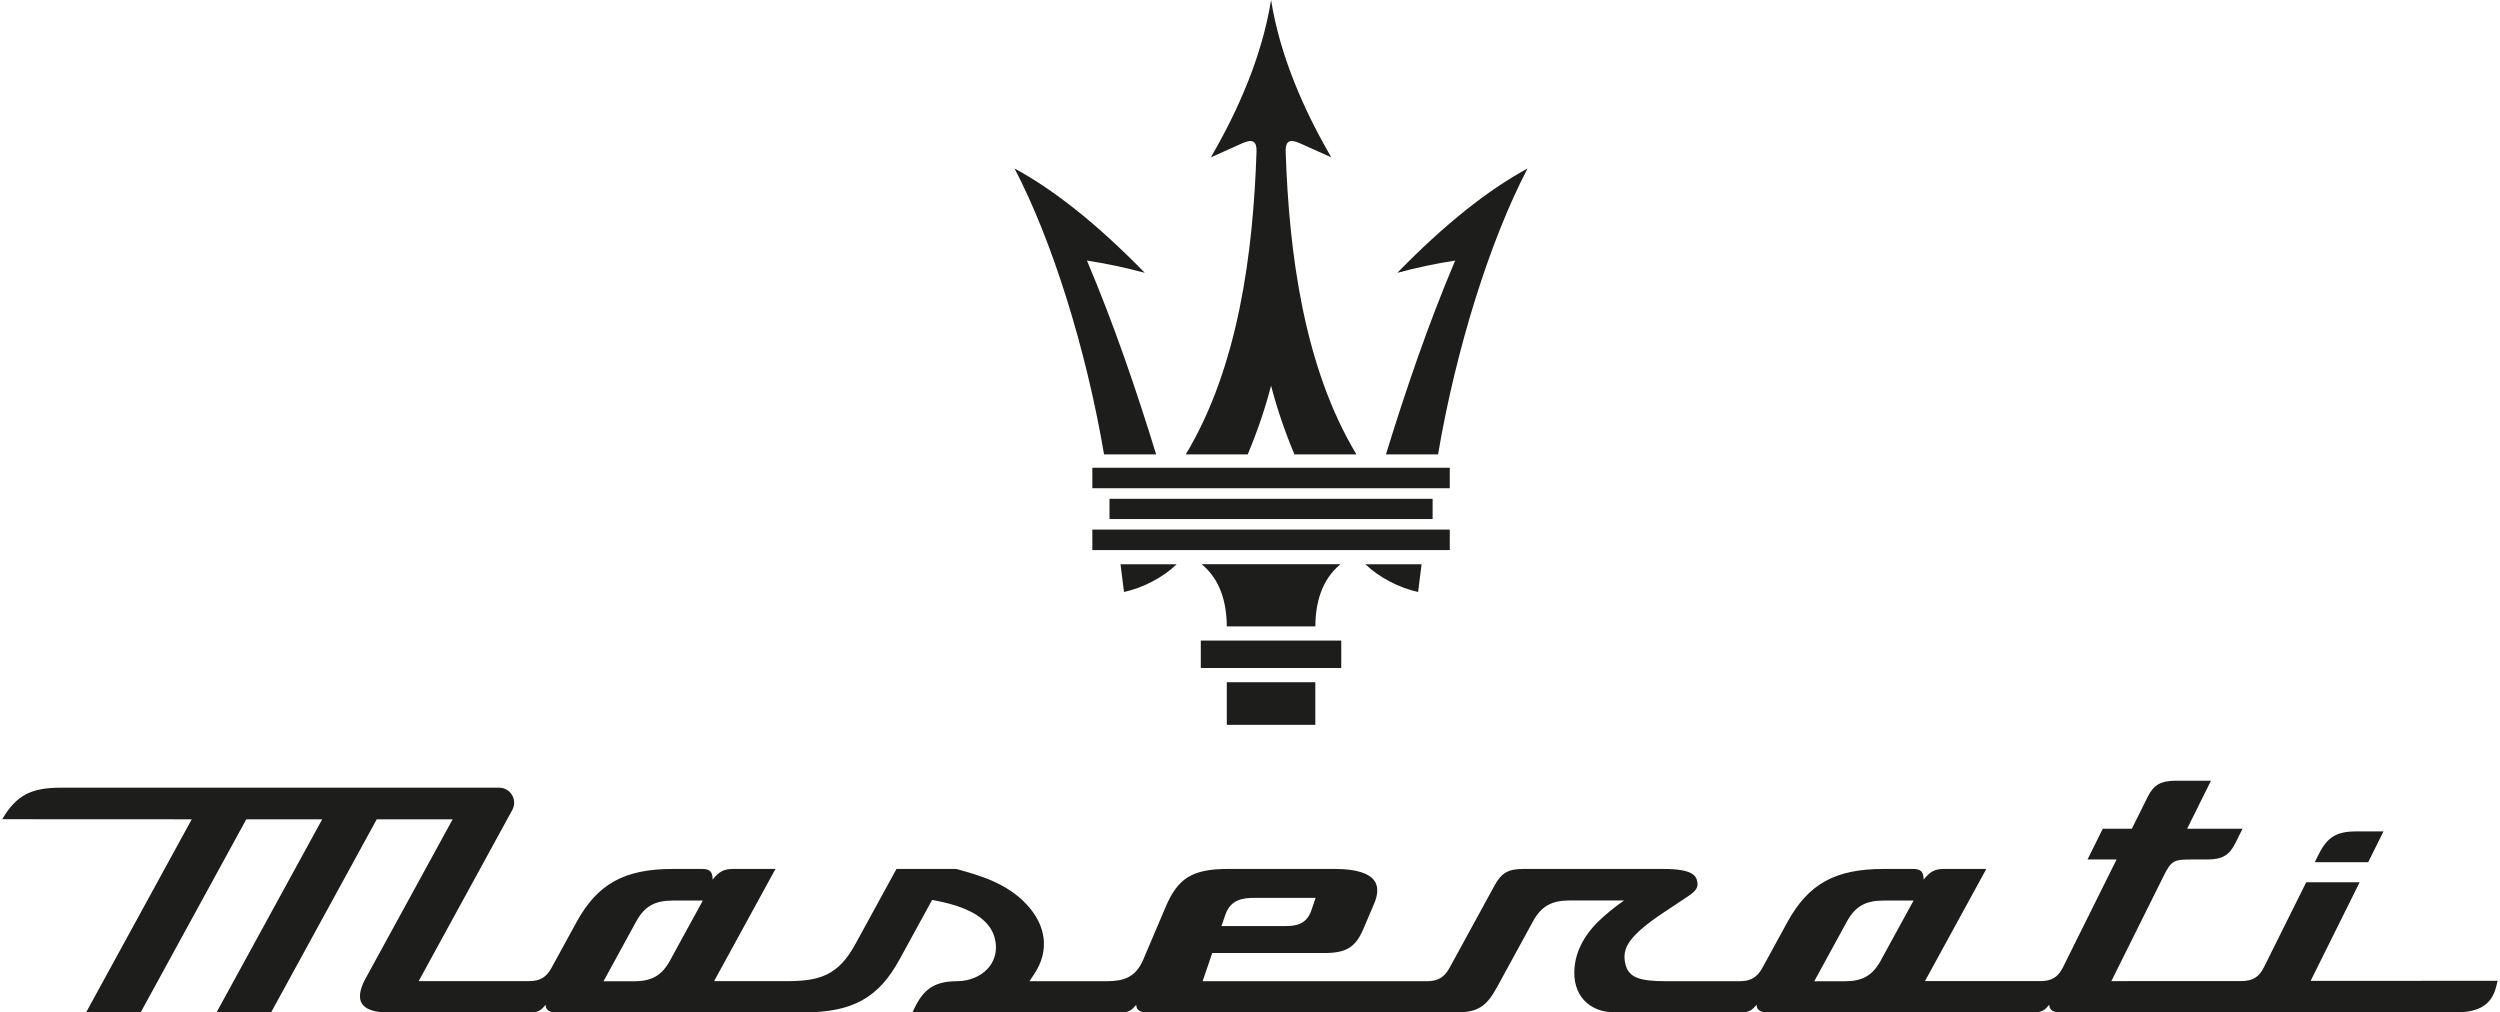 <?xml version="1.0" encoding="UTF-8"?>
<svg xmlns="http://www.w3.org/2000/svg" id="Livello_1" data-name="Livello 1" viewBox="0 0 558.94 226.77" width="200" height="81">
  <defs>
    <style>
      .cls-1 {
        fill: #1d1d1b;
        stroke-width: 0px;
      }
    </style>
  </defs>
  <g>
    <path class="cls-1" d="M529.92,193.11c-3.99,0-7.98,0-11.97,0,.28-.57.56-1.13.84-1.7,1.95-3.93,4-5.19,8.45-5.2,2.03,0,4.07,0,6.1,0-1.14,2.3-2.28,4.59-3.42,6.89Z"/>
    <path class="cls-1" d="M517,219.73c3.67-7.38,7.33-14.76,11-22.13-3.99,0-7.98,0-11.97,0-3.17,6.37-6.33,12.74-9.5,19.1-1.07,2.15-2.53,3.03-5.05,3.03-9.7,0-19.39,0-29.09.01,3.92-7.89,7.84-15.78,11.77-23.67,1.66-3.33,2.29-3.57,6.16-3.57,1.16,0,2.32,0,3.48,0,3.39,0,4.99-.91,6.34-3.62.54-1.09,1.08-2.18,1.63-3.27-4.13,0-8.27,0-12.41,0,1.78-3.58,3.56-7.16,5.34-10.75-2.61,0-5.22,0-7.82,0-3.41,0-5.01.91-6.34,3.59-1.19,2.39-2.37,4.77-3.56,7.16-2.17,0-4.34,0-6.51,0-1.14,2.3-2.28,4.59-3.42,6.89,2.17,0,4.34,0,6.51,0-1.34,2.69-10.7,21.52-12.04,24.21-1.07,2.15-2.53,3.03-5.03,3.03-8.62,0-17.23,0-25.85,0,4.58-8.37,9.16-16.75,13.74-25.12-3.16,0-6.32,0-9.49,0-2.22,0-3.17.72-4.55,2.38,0-1.81-.66-2.38-2.4-2.38-2.19,0-4.39,0-6.58,0-10.8,0-16.84,3.34-21.53,11.91-1.86,3.41-3.73,6.81-5.59,10.22-1.17,2.14-2.63,3.01-5.03,3.01-5.55,0-11.1,0-16.65,0-6.03,0-8.39-.87-9.06-4.03-.72-3.41.81-6.17,8.88-11.53,1.52-1.01,3.05-2.02,4.57-3.03,2.13-1.41,2.99-2.15,2.7-3.68-.25-1.37-1.08-2.88-7.68-2.87-10.44,0-20.88,0-31.32,0-3.31,0-4.86.88-6.36,3.62-3.38,6.18-6.76,12.35-10.13,18.53-1.16,2.13-2.62,2.99-5.03,2.99-16.76,0-33.51,0-50.27,0,.72-2.1,1.43-4.21,2.15-6.31,8.37,0,16.74,0,25.1,0,4.95,0,7.01-1.28,8.79-5.48.8-1.88,1.6-3.76,2.4-5.65.6-1.42,1.11-3.43.09-4.97-1.18-1.79-4.22-2.73-8.78-2.73-8.03,0-16.07,0-24.11,0s-11.22,2.15-13.93,8.52c-1.67,3.93-3.34,7.86-5.01,11.79-1.71,4.02-4.42,4.83-8.24,4.83-5.75,0-11.5,0-17.24,0,.36-.54.72-1.09,1.08-1.63,3.41-5.13,2.76-10.83-1.8-15.65-4.47-4.73-10.4-6.4-15.66-7.86-4.47,0-8.94,0-13.41,0-3.07,5.62-6.15,11.24-9.22,16.86-3.85,7.03-8.03,8.27-15.4,8.27-5.41,0-10.82,0-16.23,0,4.58-8.38,9.17-16.76,13.75-25.13-3.18,0-6.35,0-9.53,0-2.22,0-3.17.72-4.55,2.38,0-1.81-.66-2.38-2.4-2.38-2.18,0-4.36,0-6.55,0-10.8,0-16.83,3.34-21.53,11.91-1.86,3.41-3.73,6.81-5.59,10.22-1.18,2.15-2.59,2.99-5.03,2.99-8.24,0-16.49,0-24.73,0,6.99-12.78,13.98-25.56,20.97-38.34,1.23-2.24-.4-4.98-2.95-4.98H13.12c-6.66,0-9.96,1.69-13.12,7.06,14.15,0,28.3.01,42.45.02-7.89,14.42-15.78,28.84-23.67,43.26h12.22c7.89-14.42,15.78-28.83,23.66-43.25,5.67,0,11.33,0,17,0-7.89,14.41-15.77,28.83-23.66,43.24h12.22c7.88-14.41,15.77-28.83,23.66-43.24,5.67,0,11.33,0,17,0-6.51,11.9-13.02,23.8-19.53,35.7-.89,1.63-1.76,3.91-.82,5.5.79,1.33,2.78,2.04,5.74,2.04h32.2c1.58,0,2.26-.52,3.24-1.69,0,1.29,1.09,1.69,2.33,1.69h55.38c10.99,0,16.83-3.21,21.55-11.85,2.43-4.45,4.86-8.89,7.3-13.34.08.02.67.13.75.14,8.73,1.66,13.15,4.9,13.53,9.89.15,2.04-.49,3.9-1.85,5.38-1.63,1.76-4.13,2.78-6.86,2.79-5.58.02-7.81,2.19-9.98,6.98h46.89c1.58,0,2.26-.52,3.24-1.69,0,1.29,1.09,1.69,2.32,1.69h69.36c4.68,0,6.71-1.23,9.04-5.5,2.71-4.95,5.41-9.9,8.12-14.85,1.85-3.39,4.15-4.71,8.2-4.71,4.07,0,8.15,0,12.22,0-2.06,1.44-4.37,3.27-6.13,5.06-2.32,2.38-4.56,5.67-4.96,9.92-.28,2.97.44,5.51,2.1,7.33,1.63,1.79,4.02,2.74,6.92,2.74h28.51c1.58,0,2.26-.52,3.24-1.69,0,1.29,1.09,1.69,2.32,1.69h59.99c1.58,0,2.26-.52,3.24-1.69,0,1.29,1.09,1.69,2.32,1.69h88.72c5.34,0,8.06-1.74,9.07-5.81.1-.42.21-.83.31-1.25-13.98,0-27.96.01-41.94.02ZM273.96,204.85c1.21-3.46,4.01-3.75,6.53-3.75h13.67c-.32.93-.63,1.85-.94,2.78-1.11,3.26-3.62,3.53-5.89,3.53h-14.26c.3-.85.59-1.7.89-2.56ZM149.63,215.04c-1.89,3.45-4.11,4.74-8.2,4.74-2.25,0-4.51,0-6.76,0,2.44-4.45,4.87-8.91,7.31-13.37,1.85-3.39,4.15-4.71,8.19-4.71h6.75c-2.43,4.45-4.87,8.89-7.3,13.34ZM420.8,215.04c-1.89,3.45-4.11,4.74-8.2,4.74-2.25,0-4.51,0-6.76,0,2.44-4.45,4.87-8.91,7.31-13.37,1.85-3.39,4.15-4.71,8.19-4.71h6.75c-2.43,4.45-4.87,8.89-7.3,13.34Z"/>
  </g>
  <g>
    <path class="cls-1" d="M268.45,149.61v-6.14h31.46v6.14h-31.46Z"/>
    <path class="cls-1" d="M284.18,162.34h9.92v-9.54h-19.83v9.54h9.92"/>
    <path class="cls-1" d="M274.27,140.29c-.03-5.27-1.4-10.41-5.61-13.92h31.06c-4.21,3.5-5.59,8.65-5.61,13.92h-19.83Z"/>
    <path class="cls-1" d="M248,116.25v-4.53h72.37v4.53h-72.37Z"/>
    <path class="cls-1" d="M251.24,132.59c4.23-.91,8.78-3.28,11.81-6.21h-12.58l.78,6.21Z"/>
    <path class="cls-1" d="M317.13,132.59c-4.23-.91-8.78-3.28-11.81-6.21,4.19,0,8.39,0,12.58,0-.26,2.07-.52,4.14-.78,6.21Z"/>
    <path class="cls-1" d="M246.78,101.77c-3.97-23.49-11.62-47.95-20.05-64.04,9.05,4.91,18.77,12.7,29.17,23.37-4.32-1.16-8.63-2.08-12.95-2.74,6.02,14.23,10.99,28.75,15.5,43.41h-11.68Z"/>
    <path class="cls-1" d="M321.59,101.77c3.97-23.49,11.62-47.95,20.05-64.04-9.05,4.91-18.77,12.7-29.17,23.37,4.32-1.16,8.63-2.08,12.95-2.74-6.02,14.23-10.99,28.75-15.5,43.41,3.89,0,7.79,0,11.68,0Z"/>
    <path class="cls-1" d="M244.16,109.35v-4.59h80.05v4.59h-80.05Z"/>
    <path class="cls-1" d="M270.7,35.24c6.18-10.63,11.48-22.72,13.49-35.24,2,12.52,7.31,24.61,13.49,35.24-2.2-.99-4.53-2.04-7.11-3.19-2.24-.99-3.19-.41-3.11,1.9.74,22.58,4.06,48.26,15.85,67.82h-13.89c-2.18-5.2-3.92-10.34-5.23-15.4-1.31,5.07-3.05,10.2-5.23,15.4h-13.88c11.79-19.55,15.11-45.23,15.85-67.82.08-2.31-.88-2.89-3.11-1.9-2.58,1.15-4.91,2.19-7.11,3.19Z"/>
    <path class="cls-1" d="M244.16,123.2v-4.59h80.05v4.59h-80.05Z"/>
  </g>
</svg>

